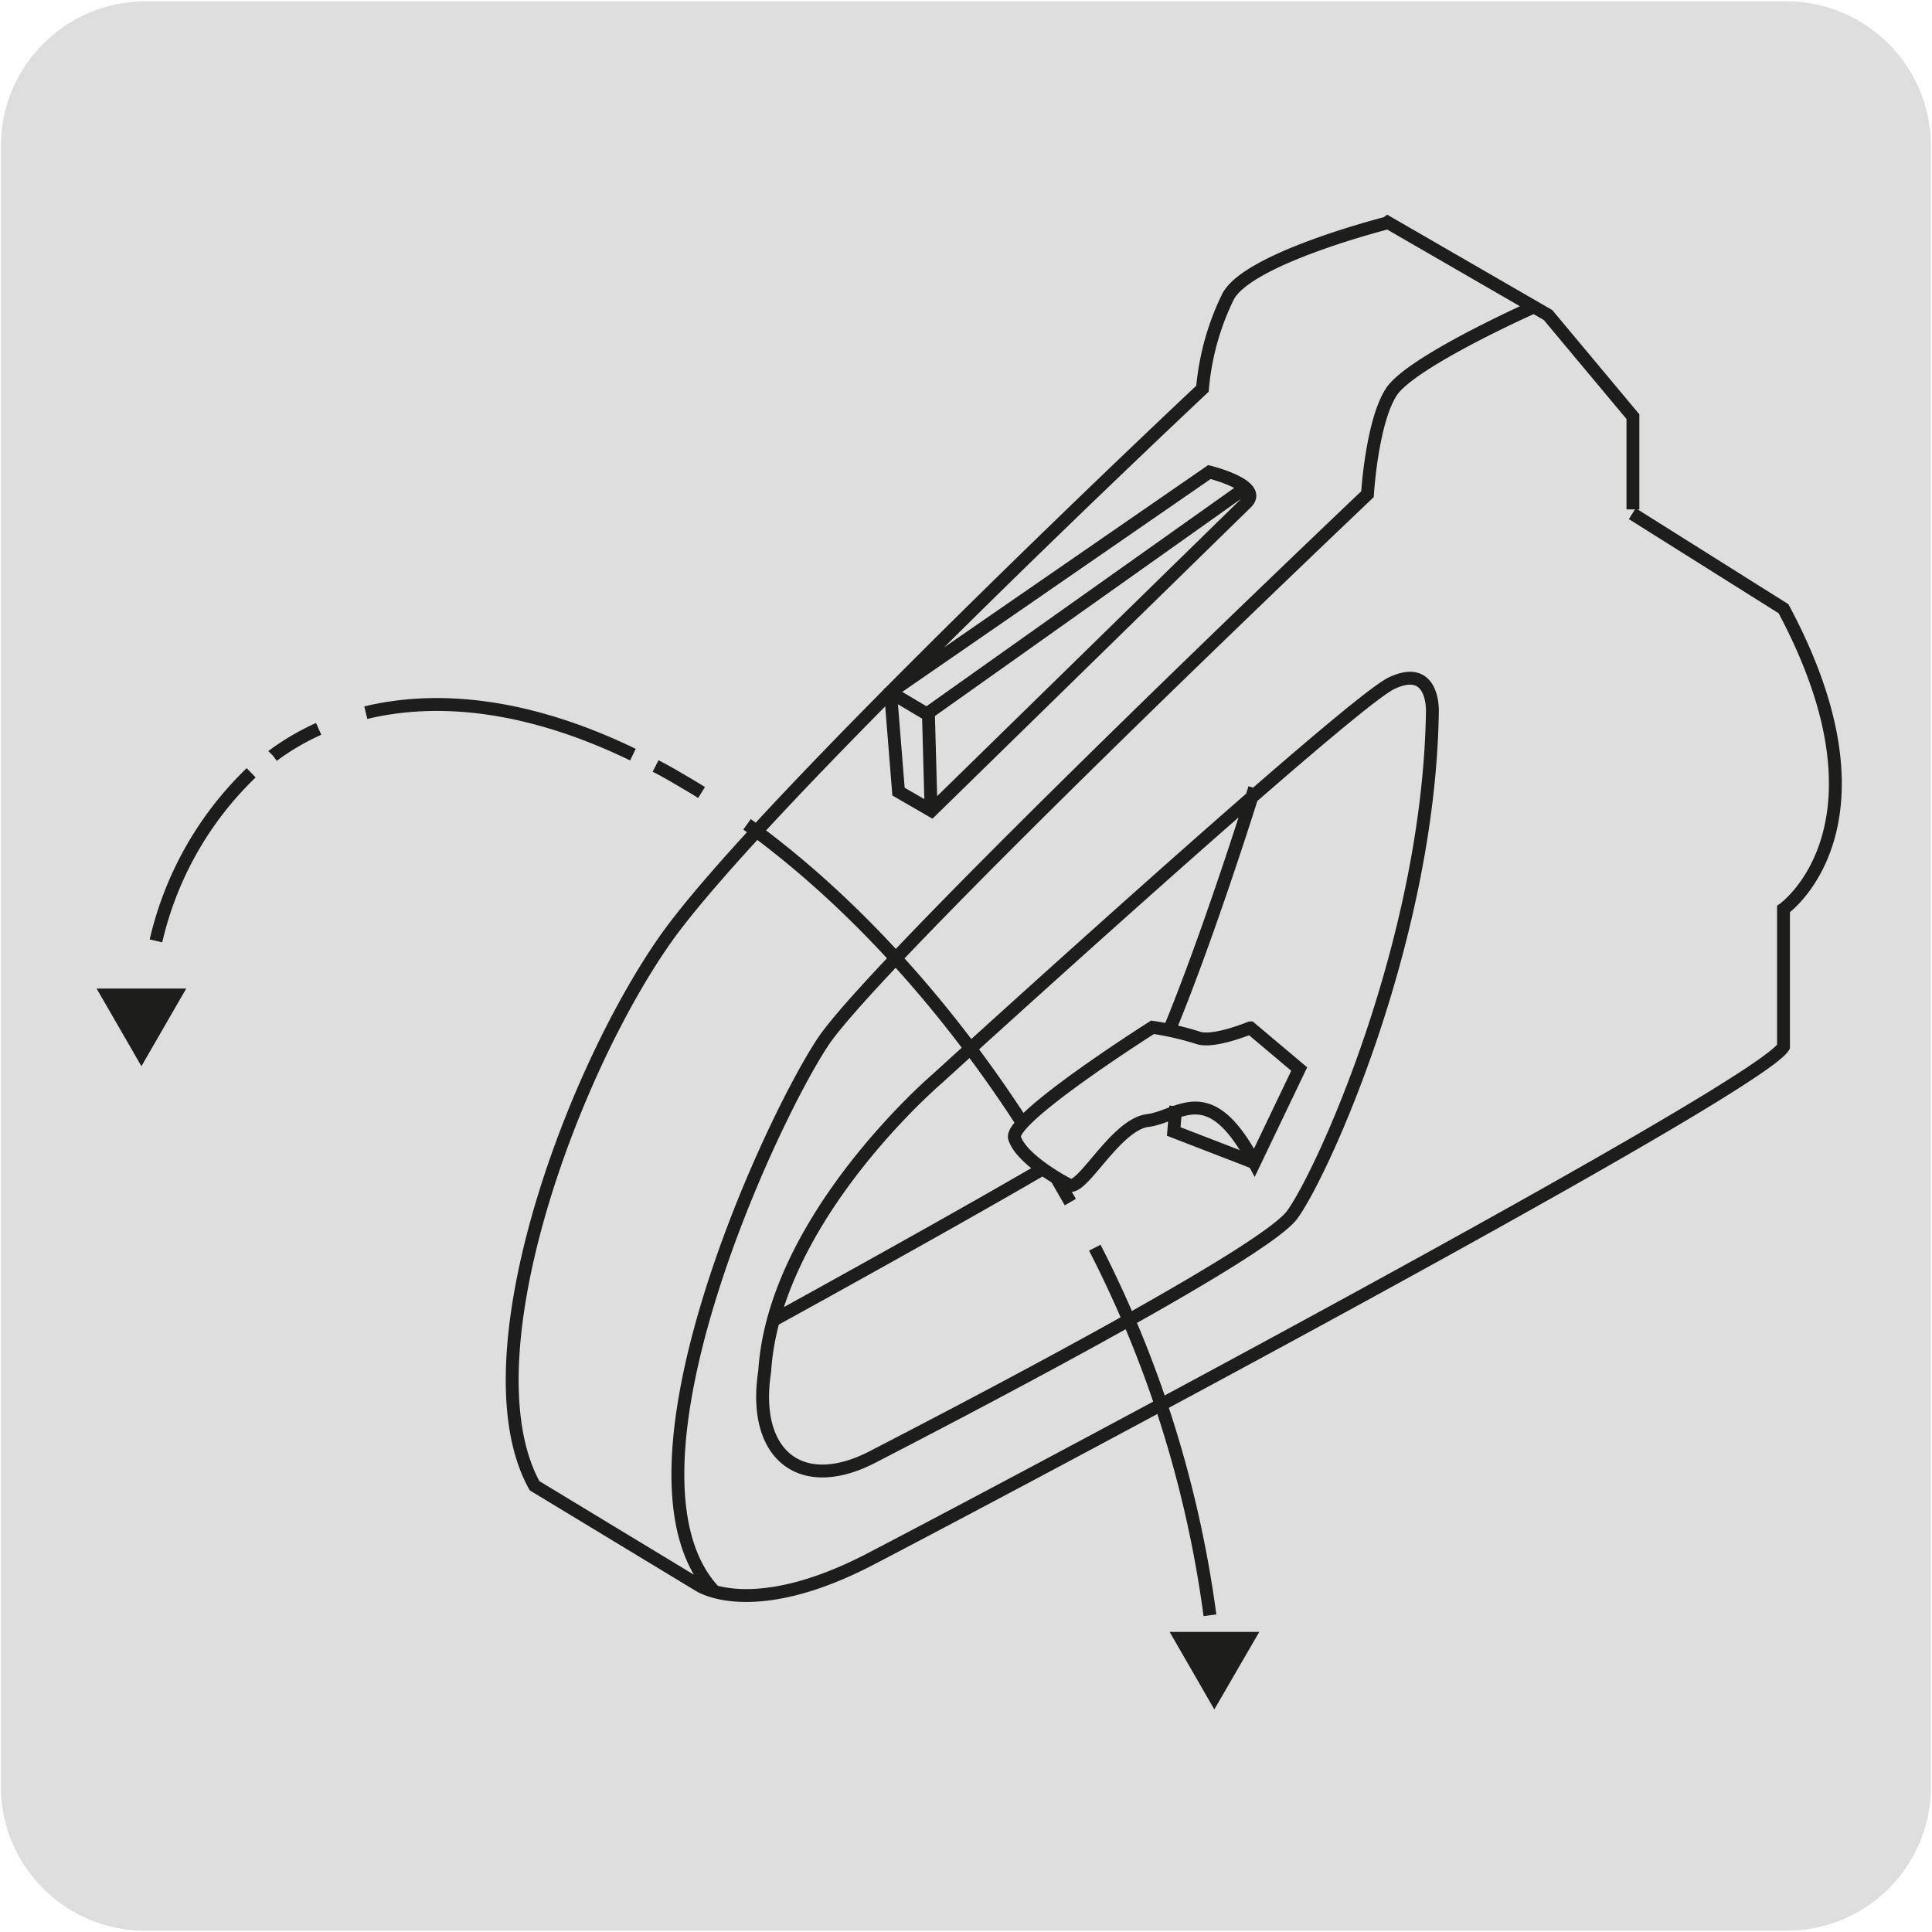 <svg xmlns="http://www.w3.org/2000/svg" xmlns:xlink="http://www.w3.org/1999/xlink" viewBox="0 0 150 150"><defs><style>.cls-1,.cls-4,.cls-6{fill:none;}.cls-2{fill:#dfdede;}.cls-3{clip-path:url(#clip-path);}.cls-4,.cls-6{stroke:#1d1d1b;}.cls-4{stroke-miterlimit:10;}.cls-5{clip-path:url(#clip-path-2);}.cls-7{fill:#1d1d1b;}</style><clipPath id="clip-path"><path class="cls-1" d="M-157.22-124.69a51.71,51.71,0,0,0-5.28,10.9v31.51A41.94,41.94,0,0,0-154-69.6c14.89,15.68,27.74,13.87,27.74,13.87a7.71,7.71,0,0,0,2.47,5.6,8.5,8.5,0,0,0,5.91,2.34h82.09A8.46,8.46,0,0,0-30-50.13a7.7,7.7,0,0,0,2.46-5.6v-78.06A7.7,7.7,0,0,0-30-139.4a8.46,8.46,0,0,0-5.88-2.33h-82.09c-.72,0-3.34-.48-7.06-.48-8.29,0-22,2.35-32.23,17.52"/></clipPath><clipPath id="clip-path-2"><path class="cls-1" d="M12.78-124.69a51.71,51.71,0,0,0-5.28,10.9v31.51A41.94,41.94,0,0,0,16-69.6C30.84-53.92,43.69-55.73,43.69-55.73a7.71,7.71,0,0,0,2.47,5.6,8.5,8.5,0,0,0,5.91,2.34h82.09A8.46,8.46,0,0,0,140-50.13a7.7,7.7,0,0,0,2.46-5.6v-78.06A7.7,7.7,0,0,0,140-139.4a8.46,8.46,0,0,0-5.88-2.33H52.07c-.72,0-3.34-.48-7.06-.48-8.29,0-22,2.35-32.23,17.52"/></clipPath></defs><title>12251-03</title><g id="Capa_2" data-name="Capa 2"><path class="cls-2" d="M11.32.1H138.64a11.25,11.25,0,0,1,11.28,11.21v127.4a11.19,11.19,0,0,1-11.2,11.19H11.27A11.19,11.19,0,0,1,.07,138.71h0V11.34A11.24,11.24,0,0,1,11.32.1Z"/></g><g id="Capa_1" data-name="Capa 1"><g class="cls-3"><path class="cls-4" d="M15.1-.16C-32.58-45.78-113.3-61.34-129.57-64.1l-1.84-.37c-18.47-2.16-31.5-20.6-29.1-41.19s19.31-35.55,37.78-33.39l3.75.88c3.66.72,70.29,14.06,127.47,107.2"/></g><g class="cls-5"><path class="cls-4" d="M185.1-.16C137.42-45.78,56.7-61.34,40.43-64.1l-1.84-.37c-18.47-2.16-31.5-20.6-29.1-41.19S28.8-141.21,47.27-139l3.75.88c3.66.72,70.29,14.06,127.47,107.2"/></g><path class="cls-6" d="M12.11,73.05A26.31,26.31,0,0,1,19.5,60"/><path class="cls-6" d="M28.4,55.33c6-1.44,13.06-.46,20.74,3.26"/><path class="cls-6" d="M58,64c8.3,6,15.81,14.43,21.84,23.91"/><path class="cls-6" d="M85,96.87a88,88,0,0,1,8.94,28.54"/><path class="cls-6" d="M11,79.45c.07-.74.16-1.45.26-2.15m9.93-18.63A18.78,18.78,0,0,1,23,57.48a19,19,0,0,1,1.74-.89m26.16,2.88c.57.29,1.14.61,1.7.94s1.25.73,1.87,1.12M81,89.72c.37.62.74,1.24,1.1,1.87s.66,1.15,1,1.74m11,34.06c.06.67.11,1.34.14,2"/><polygon class="cls-7" points="10.98 82.78 14.46 76.75 7.5 76.75 10.98 82.78"/><polygon class="cls-7" points="94.28 132.72 97.77 126.7 90.81 126.7 94.28 132.72"/><path class="cls-4" d="M72.11,55.52l-3-1.78m3.18,9.2-.21-7.6L96.69,37.88M96.8,39,72.32,62.94l-2.56-1.48-.62-7.72L93.9,36.65S98.06,37.67,96.8,39ZM60.14,102.45S83.71,89.51,86.92,87.08,97.41,61.19,97.41,61.19m13.8-5.93s.17-3.81-3.18-2.21S72.7,83.81,72.7,83.81,60.11,94.58,59.37,106.48c-1,6.44,2.78,9.53,8.37,6.64S98,97.47,100.32,94.32,110.94,73,111.21,55.26Zm7.64-31.32s-9.3,4.16-10.82,6.48-1.86,7.95-1.86,7.95S68.11,74.5,63.87,80.93s-16.8,33.69-8.42,42.62m71.33-84v-7.2l-6.59-7.89-12.41-7.17S97,20,95.36,23a20.17,20.17,0,0,0-2,7.18S58.92,62.49,51.56,73.07s-15.4,32.6-10.06,42.28l12.73,7.71s4.06,2.81,13.32-2,68.91-36.44,70.92-39.79V70.58s9.06-6.38,0-23.32l-11.74-7.38"/><path class="cls-2" d="M97.39,90.27,100.87,83l-3.8-3.2S94.21,81,93,80.57a22.61,22.61,0,0,0-3.52-.81S78.3,86.84,78.77,88.35,82,91.48,83,92s3.61-4.69,6.1-5,4.83-3.38,8.34,3.26"/><path class="cls-4" d="M97.39,90.27,100.87,83l-3.8-3.2S94.21,81,93,80.57a22.61,22.61,0,0,0-3.52-.81S78.3,86.84,78.77,88.35,82,91.48,83,92s3.61-4.69,6.1-5S93.88,83.63,97.39,90.27Z"/><polyline class="cls-4" points="97.39 90.27 91.13 87.85 91.29 85.88"/></g></svg>